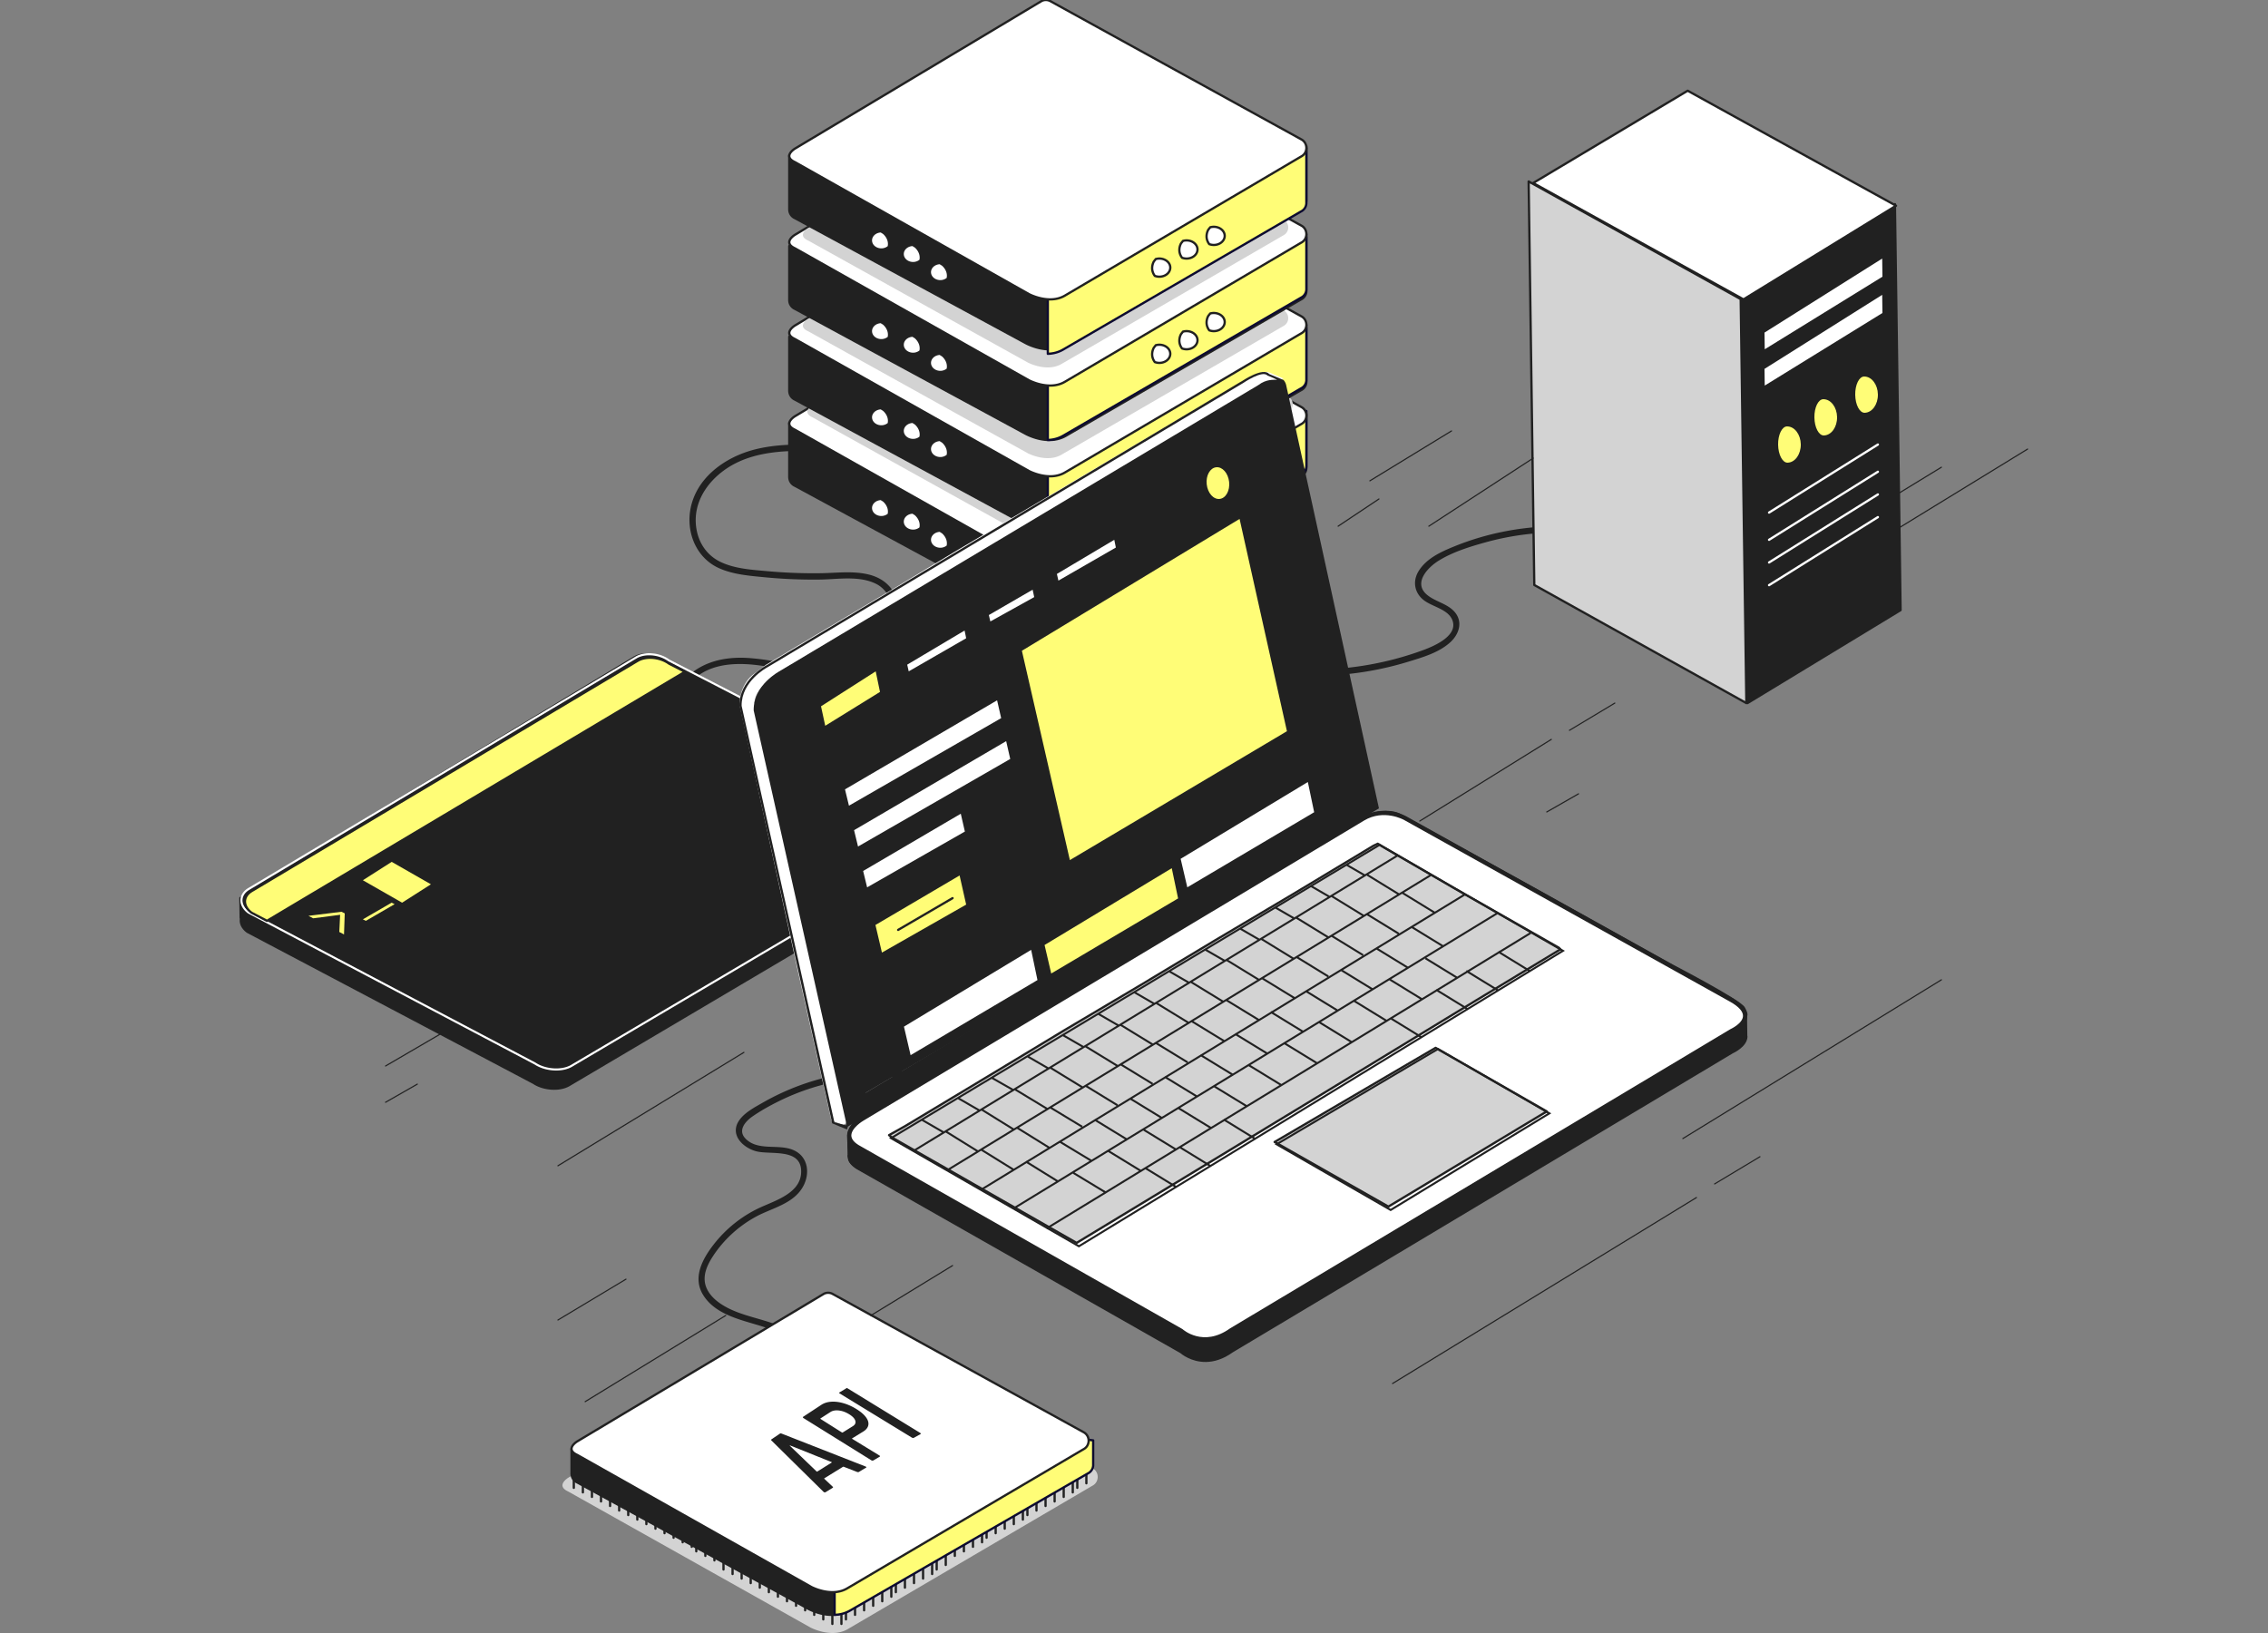 <svg width="500" height="360" xmlns="http://www.w3.org/2000/svg"><rect width="100%" height="100%" fill="#808080" stroke="none"/><g fill="none" fill-rule="evenodd"><path d="m186.869 359.157 53.916-31.598c1.622-.803 1.62-3.132-.004-3.933l-57.27-31.403a2.162 2.162 0 0 0-1.915 0l-56.298 33.534s-2.921 1.741 0 3.068l53.385 29.97s4.597 2.451 8.186.362" fill="#D3D3D3"/><path d="M181.684 153.814c1.432-3.078-2.321-5.277-4.76-6.26-3.534-1.424-7.61-2.137-11.41-2.457-3.605-.304-7.318.065-10.573 1.688-1.399.698-2.704 1.634-3.74 2.787-1.19 1.322-1.957 2.923-3.006 4.343-2.373 3.21-5.836 5.569-9.71 6.747-.852.259-.488 1.565.37 1.304a20.828 20.828 0 0 0 7.436-4.029 19.802 19.802 0 0 0 2.896-3.059c1.005-1.31 1.712-2.82 2.77-4.09 4.624-5.538 12.85-4.778 19.222-3.439 1.855.39 3.726.816 5.473 1.554 1.436.605 4.761 2.224 3.829 4.229-.366.787.834 1.475 1.203.682m19.662 82.601a53.342 53.342 0 0 0-27.236 3.733 53.386 53.386 0 0 0-5.968 2.94c-1.728.995-3.766 2.044-5.012 3.665-2.438 3.17.443 6.177 3.525 7.034 3.031.843 9.61-.706 9.951 4.053.367 5.117-5.693 6.794-9.244 8.464a27.714 27.714 0 0 0-9.96 7.963c-2.486 3.175-4.804 7.346-2.372 11.24 2.542 4.07 7.647 5.296 11.885 6.563 4.624 1.383 10.064 3.37 11.803 8.45.289.845 1.618.481 1.326-.371-1.252-3.657-4.337-6.149-7.74-7.657-4.086-1.81-8.731-2.307-12.62-4.568-1.711-.995-3.4-2.413-4.07-4.364-.804-2.346.294-4.68 1.558-6.62 2.39-3.667 5.736-6.7 9.555-8.758 3.439-1.855 7.93-2.725 10.138-6.302 1.832-2.967 1.406-6.946-2.04-8.38-3.285-1.368-7.69.296-10.438-2.457-1.798-1.801-.139-3.776 1.49-4.908 1.81-1.26 3.76-2.343 5.73-3.322 9.176-4.563 19.61-6.282 29.739-5 .876.11.868-1.288 0-1.398m85.327-87.469c8.03.31 16.102-.711 23.777-3.065 3.187-.977 6.723-1.99 9.241-4.257 1.938-1.745 2.875-4.46 1.06-6.647-1.602-1.93-4.32-2.299-6.182-3.88-3.068-2.605.194-6.018 2.662-7.534 3.093-1.9 6.844-3.06 10.333-4.022a60.332 60.332 0 0 1 11.415-1.993c8.534-.654 17.138.489 25.176 3.393.844.305 1.208-1.022.37-1.325-14.088-5.09-30.066-4.805-43.942.849-2.932 1.194-6.074 2.624-7.811 5.392-1.412 2.249-.971 4.853 1.148 6.48 1.857 1.423 5.192 1.945 6.206 4.232 1.524 3.439-3.732 5.766-6.178 6.676-8.696 3.233-17.99 4.686-27.275 4.327-.898-.035-.897 1.339 0 1.374m-90.139-11.152c1.713-1.732 1.81-4.258.882-6.426-1.09-2.547-3.31-4.084-5.93-4.72-3.41-.828-7.012-.336-10.475-.284a111.99 111.99 0 0 1-11.814-.445c-3.445-.313-7.22-.526-10.39-2.06-2.828-1.368-4.649-3.927-5.229-7.024-1.224-6.528 3.276-12.09 8.793-14.806 3.773-1.857 8.032-2.46 12.185-2.597 3.917-.128 8.544-.412 12.054 1.642.772.452 1.47-.758.698-1.21-3.015-1.764-6.561-1.831-9.952-1.86-3.773-.034-7.594.185-11.257 1.165-5.844 1.565-11.674 5.493-13.53 11.6-1.723 5.674.513 12.097 6.037 14.53 3.092 1.362 6.604 1.636 9.924 1.957 4.073.395 8.167.565 12.257.512 4.037-.054 8.761-.933 12.503 1.024 2.636 1.378 4.729 5.52 2.265 8.012-.63.637.348 1.628.979.99" fill="#212121"/><path stroke="#212121" stroke-width=".5" stroke-linecap="round" stroke-linejoin="round" d="M188.5 356v-3m2 2v-3m2 2v-3m-7 7v-3m1 2v-3m8-1v-3m2 2v-3m1 2v-3m2 2v-3m2 2v-3m2 2v-3m2 2v-3m1 2v-3m2 2v-3m2 1v-3m2 2v-3m2 2v-3m2 2v-3m1 2v-3m2 2v-3m2 2v-3m2 2v-3m2 2v-3m1 2v-3m2 2v-3m2 2v-3m2 2v-3m2 2v-3m2 2v-3m1 2v-3m2 2v-3m-109 3v3m2-2v3m2-2v3m-8-7v3m2-2v3m8 1v3m2-2v3m2-2v3m2-2v3m2-2v3m2-2v3m2-2v3m2-2v3m2-2v3m1-2v3m2-2v3m2-2v3m2-1v3m2-2v3m2-2v3m2-2v3m2-2v3m2-2v3m2-2v3m2-2v3m2-2v3m2-2v3m2-2v3m2-2v3m2-2v3"/><path d="m186.986 355.059 51.84-30.348a2.09 2.09 0 0 0 1.174-1.828c0-.006-.003-.013-.003-.02v-5.475l-11.125-1.448v3.808l-45.417-22.532a2.093 2.093 0 0 0-1.85 0l-34.812 25.744v-3.809l-20.793.294v5.495h.01a2.078 2.078 0 0 0 1.165 1.828l50.77 27.764s4.946 2.917 9.04.527" fill="#212121"/><path d="m186.986 355.059 51.84-30.348a2.09 2.09 0 0 0 1.174-1.828c0-.006-.003-.013-.003-.02v-5.475l-11.125-1.448v3.808l-45.417-22.532a2.093 2.093 0 0 0-1.85 0l-34.812 25.744v-3.809l-20.793.294v5.495h.01a2.078 2.078 0 0 0 1.165 1.828l50.77 27.764s4.946 2.917 9.04.527z" stroke="#212121" stroke-width=".5" stroke-linecap="round" stroke-linejoin="round"/><path d="M184 356c1.11-.04 2.268-.294 3.366-.925l52.447-30.243A2.081 2.081 0 0 0 241 323.01c0-.006-.003-.014-.002-.02v-5.456l-11.256-1.443v3.794L199.282 305H184v51z" fill="#FFFD77"/><path d="M184 356c1.11-.04 2.268-.294 3.366-.925l52.447-30.243A2.081 2.081 0 0 0 241 323.01c0-.006-.003-.014-.002-.02v-5.456l-11.256-1.443v3.794L199.282 305H184v51z" stroke="#0D0B30" stroke-width=".5" stroke-linecap="round" stroke-linejoin="round"/><path d="m186.738 350.182 52.088-30.668c1.567-.78 1.565-3.041-.004-3.818l-55.329-30.48a2.081 2.081 0 0 0-1.849 0l-54.39 32.547s-2.822 1.691 0 2.978l51.575 29.09s4.441 2.379 7.909.35" fill="#FFF"/><path d="m186.738 350.182 52.088-30.668c1.567-.78 1.565-3.041-.004-3.818l-55.329-30.48a2.081 2.081 0 0 0-1.849 0l-54.39 32.547s-2.822 1.691 0 2.978l51.575 29.09s4.441 2.379 7.909.35z" stroke="#212121" stroke-width=".5" stroke-linecap="round" stroke-linejoin="round"/><path d="m180.193 324.4 3.162-1.979c.062-.038.038-.078-.071-.12l-9.039-3.619c-.068-.03-.113-.038-.134-.025-.02.013-.005.042.044.086l5.844 5.616c.078.06.142.073.194.041m8.728.083-2.896-1.123c-.08-.023-.137-.025-.167-.006l-4.134 2.55c-.03.02-.027.054.01.102l1.829 1.728c.114.106.119.192.015.256l-1.573.965a.316.316 0 0 1-.218.04.45.45 0 0 1-.244-.125l-11.449-11.285c-.116-.114-.125-.204-.025-.272l1.873-1.266c.099-.066.238-.063.417.011l18.405 7.214c.04.012.083.03.128.058.134.08.143.155.028.224l-1.572.94c-.105.063-.247.059-.427-.011m-.355-11.259c-.134-.478-.568-.948-1.301-1.412-.748-.475-1.51-.762-2.286-.86-.774-.096-1.412.016-1.916.339l-2.19 1.412c-.048.033-.037.071.038.118l4.679 2.954c.074.046.136.054.186.022l2.223-1.384c.512-.317.7-.712.567-1.19m-5.272-4.211c.862-.052 1.78.068 2.754.359.976.292 1.931.734 2.864 1.327.918.581 1.596 1.176 2.032 1.787.436.608.596 1.183.48 1.724-.118.54-.499 1.008-1.144 1.4l-2.42 1.485c-.05.031-.038.07.036.115l5.964 3.647c.074.045.12.093.134.146.016.052 0 .094-.052.123l-1.42.84a.33.33 0 0 1-.208.031.585.585 0 0 1-.24-.08l-14.931-9.289c-.074-.048-.119-.098-.136-.155-.017-.055-.002-.1.047-.132l4.025-2.645c.618-.402 1.356-.63 2.215-.683m1.754-2.035 1.59-.96c.068-.059.228.055.228.055l15.983 9.808c.078.047.126.097.144.15.018.053 0 .094-.053.124l-1.464.814a.349.349 0 0 1-.217.027.643.643 0 0 1-.255-.086l-15.948-9.751s-.12-.064-.008-.18M417.752 45 384 65.91l1.243 89.09L419 134.502z" fill="#212121"/><path stroke="#212121" stroke-width=".5" stroke-linecap="round" stroke-linejoin="round" d="M417.752 45 384 65.91l1.243 89.09L419 134.502z"/><path fill="#FFF" d="M414.945 65 389 81.32l.05 3.68L415 69zm0-8L389 73.32l.05 3.68L415 61z"/><path stroke="#FFF" stroke-width=".5" stroke-linecap="round" stroke-linejoin="round" d="m390 129 24-15m-24 10 24-15m-24 10 24-15m-24 9 24-15"/><path fill="#FFF" d="M372.062 20 338 40.344 384.368 66 418 45.351z"/><path stroke="#212121" stroke-width=".5" stroke-linecap="round" stroke-linejoin="round" d="M372.062 20 338 40.344 384.368 66 418 45.351z"/><path fill="#D3D3D3" d="m337 40 1.248 88.963L385 155l-1.249-89.059z"/><path stroke="#212121" stroke-width=".5" stroke-linecap="round" stroke-linejoin="round" d="m337 40 1.248 88.963L385 155l-1.249-89.059z"/><path d="M397 97.96c-.032-2.183-1.36-3.936-2.98-3.955-.016-.001-.033-.005-.05-.005-1.12.015-2 1.818-1.97 4.027.032 2.21.966 3.989 2.086 3.973.016 0 .032-.005.048-.006 1.619-.062 2.897-1.852 2.865-4.034m8.001-6c-.032-2.183-1.36-3.936-2.98-3.955-.016-.001-.033-.005-.05-.005-1.12.015-2 1.818-1.97 4.027.033 2.21.966 3.989 2.086 3.973.016 0 .032-.005.048-.006 1.619-.062 2.897-1.852 2.865-4.034m9.001-5c-.032-2.183-1.36-3.936-2.98-3.955-.016-.001-.033-.005-.05-.005-1.12.015-2 1.818-1.97 4.027.032 2.21.966 3.989 2.086 3.973.016 0 .032-.005.048-.006 1.619-.062 2.897-1.852 2.865-4.034" fill="#FFFD77"/><path d="m234.986 135.068 51.84-30.054a2.068 2.068 0 0 0 1.174-1.811l-.002-.02V91.192l-11.126-1.434v3.771l-45.416-22.315a2.11 2.11 0 0 0-1.85 0L194.793 96.71v-3.772l-20.793.29v12.013h.01a2.06 2.06 0 0 0 1.164 1.81l50.77 27.496s4.948 2.888 9.042.521" fill="#212121"/><path d="m234.986 135.068 51.84-30.054a2.068 2.068 0 0 0 1.174-1.811l-.002-.02V91.192l-11.126-1.434v3.771l-45.416-22.315a2.11 2.11 0 0 0-1.85 0L194.793 96.71v-3.772l-20.793.29v12.013h.01a2.06 2.06 0 0 0 1.164 1.81l50.77 27.496s4.948 2.888 9.042.521z" stroke="#212121" stroke-width=".5" stroke-linecap="round" stroke-linejoin="round"/><path d="M231 136c1.11-.04 2.268-.296 3.366-.931l52.448-30.447a2.097 2.097 0 0 0 1.186-1.835l-.002-.02V90.62l-11.255-1.453v3.82L246.283 78H231v58z" fill="#FFFD77"/><path d="M231 136c1.11-.04 2.268-.296 3.366-.931l52.448-30.447a2.097 2.097 0 0 0 1.186-1.835l-.002-.02V90.62l-11.255-1.453v3.82L246.283 78H231v58z" stroke="#0D0B30" stroke-width=".5" stroke-linecap="round" stroke-linejoin="round"/><path d="m234.738 124.181 52.088-30.667c1.567-.781 1.564-3.042-.003-3.818l-55.33-30.48a2.08 2.08 0 0 0-1.848 0l-54.39 32.548s-2.823 1.69 0 2.978l51.575 29.088s4.44 2.38 7.908.351" fill="#FFF"/><path d="m234.738 124.181 52.088-30.667c1.567-.781 1.564-3.042-.003-3.818l-55.33-30.48a2.08 2.08 0 0 0-1.848 0l-54.39 32.548s-2.823 1.69 0 2.978l51.575 29.088s4.44 2.38 7.908.351z" stroke="#212121" stroke-width=".5" stroke-linecap="round" stroke-linejoin="round"/><path d="m254.798 115.112-.414.521s-.989 1.593.207 3.186a2.86 2.86 0 0 0 1.86.05c1.242-.395 1.865-1.552 1.39-2.584-.466-1.014-1.818-1.528-3.043-1.173" fill="#FFF"/><path d="m254.798 115.112-.414.521s-.989 1.593.207 3.186a2.86 2.86 0 0 0 1.86.05c1.242-.395 1.865-1.552 1.39-2.584-.466-1.014-1.818-1.528-3.043-1.173z" stroke="#212121" stroke-width=".5"/><path d="m260.798 112.112-.414.521s-.989 1.593.207 3.186a2.86 2.86 0 0 0 1.86.05c1.242-.395 1.865-1.552 1.39-2.584-.466-1.014-1.818-1.528-3.043-1.173" fill="#FFF"/><path d="m260.798 112.112-.414.521s-.989 1.593.207 3.186a2.86 2.86 0 0 0 1.86.05c1.242-.395 1.865-1.552 1.39-2.584-.466-1.014-1.818-1.528-3.043-1.173z" stroke="#212121" stroke-width=".5"/><path d="m266.798 108.112-.414.521s-.989 1.593.207 3.186a2.86 2.86 0 0 0 1.86.05c1.242-.395 1.865-1.552 1.39-2.584-.466-1.014-1.818-1.528-3.043-1.173" fill="#FFF"/><path d="m266.798 108.112-.414.521s-.989 1.593.207 3.186a2.86 2.86 0 0 0 1.86.05c1.242-.395 1.865-1.552 1.39-2.584-.466-1.014-1.818-1.528-3.043-1.173z" stroke="#212121" stroke-width=".5"/><path d="m207.228 117 .582.364s1.532 1.196 1.12 3.039a2.461 2.461 0 0 1-1.635.597c-1.268 0-2.295-.896-2.295-2.001 0-1.086.992-1.968 2.228-1.999" fill="#FFF"/><path d="m207.228 117 .582.364s1.532 1.196 1.12 3.039a2.461 2.461 0 0 1-1.635.597c-1.268 0-2.295-.896-2.295-2.001 0-1.086.992-1.968 2.228-1.999z" stroke="#212121" stroke-width=".5"/><path d="m201.228 113 .582.364s1.532 1.196 1.12 3.039a2.461 2.461 0 0 1-1.635.597c-1.268 0-2.295-.896-2.295-2.001 0-1.086.992-1.968 2.228-1.999" fill="#FFF"/><path d="m201.228 113 .582.364s1.532 1.196 1.12 3.039a2.461 2.461 0 0 1-1.635.597c-1.268 0-2.295-.896-2.295-2.001 0-1.086.992-1.968 2.228-1.999z" stroke="#212121" stroke-width=".5"/><path d="m194.228 110 .582.364s1.532 1.196 1.12 3.039a2.461 2.461 0 0 1-1.635.597c-1.268 0-2.295-.896-2.295-2.001 0-1.086.992-1.968 2.228-1.999" fill="#FFF"/><path d="m194.228 110 .582.364s1.532 1.196 1.12 3.039a2.461 2.461 0 0 1-1.635.597c-1.268 0-2.295-.896-2.295-2.001 0-1.086.992-1.968 2.228-1.999z" stroke="#212121" stroke-width=".5"/><path d="m235.008 119.243 48.89-28.344c1.471-.722 1.469-2.81-.004-3.529l-51.93-28.17a1.976 1.976 0 0 0-1.736 0l-51.05 30.081s-2.65 1.562 0 2.753l48.408 26.885s4.168 2.2 7.422.324" fill="#D3D3D3"/><path d="m234.986 116.068 51.84-30.054A2.068 2.068 0 0 0 288 84.203l-.002-.02V72.192l-11.126-1.434v3.771l-45.416-22.315a2.11 2.11 0 0 0-1.85 0L194.793 77.71v-3.772l-20.793.29v12.013h.01a2.06 2.06 0 0 0 1.164 1.81l50.77 27.496s4.948 2.888 9.042.521" fill="#212121"/><path d="m234.986 116.068 51.84-30.054A2.068 2.068 0 0 0 288 84.203l-.002-.02V72.192l-11.126-1.434v3.771l-45.416-22.315a2.11 2.11 0 0 0-1.85 0L194.793 77.71v-3.772l-20.793.29v12.013h.01a2.06 2.06 0 0 0 1.164 1.81l50.77 27.496s4.948 2.888 9.042.521z" stroke="#212121" stroke-width=".5" stroke-linecap="round" stroke-linejoin="round"/><path d="M231 117c1.11-.04 2.268-.296 3.366-.931l52.448-30.447A2.097 2.097 0 0 0 288 83.787l-.002-.02V71.62l-11.255-1.453v3.82L246.283 59H231v58z" fill="#FFFD77"/><path d="M231 117c1.11-.04 2.268-.296 3.366-.931l52.448-30.447A2.097 2.097 0 0 0 288 83.787l-.002-.02V71.62l-11.255-1.453v3.82L246.283 59H231v58z" stroke="#0D0B30" stroke-width=".5" stroke-linecap="round" stroke-linejoin="round"/><path d="m234.738 104.181 52.088-30.667c1.567-.781 1.564-3.042-.003-3.818l-55.33-30.48a2.08 2.08 0 0 0-1.848 0l-54.39 32.548s-2.823 1.69 0 2.978l51.575 29.088s4.44 2.38 7.908.351" fill="#FFF"/><path d="m234.738 104.181 52.088-30.667c1.567-.781 1.564-3.042-.003-3.818l-55.33-30.48a2.08 2.08 0 0 0-1.848 0l-54.39 32.548s-2.823 1.69 0 2.978l51.575 29.088s4.44 2.38 7.908.351z" stroke="#212121" stroke-width=".5" stroke-linecap="round" stroke-linejoin="round"/><path d="m254.798 96.112-.414.521s-.989 1.593.207 3.186a2.86 2.86 0 0 0 1.86.05c1.242-.395 1.865-1.552 1.39-2.584-.466-1.014-1.818-1.528-3.043-1.173" fill="#FFF"/><path d="m254.798 96.112-.414.521s-.989 1.593.207 3.186a2.86 2.86 0 0 0 1.86.05c1.242-.395 1.865-1.552 1.39-2.584-.466-1.014-1.818-1.528-3.043-1.173z" stroke="#212121" stroke-width=".5"/><path d="m260.798 92.112-.414.521s-.989 1.593.207 3.186a2.86 2.86 0 0 0 1.86.05c1.242-.395 1.865-1.552 1.39-2.584-.466-1.014-1.818-1.528-3.043-1.173" fill="#FFF"/><path d="m260.798 92.112-.414.521s-.989 1.593.207 3.186a2.86 2.86 0 0 0 1.86.05c1.242-.395 1.865-1.552 1.39-2.584-.466-1.014-1.818-1.528-3.043-1.173z" stroke="#212121" stroke-width=".5"/><path d="m266.798 89.112-.414.521s-.989 1.593.207 3.186a2.86 2.86 0 0 0 1.86.05c1.242-.395 1.865-1.552 1.39-2.584-.466-1.014-1.818-1.528-3.043-1.173" fill="#FFF"/><path d="m266.798 89.112-.414.521s-.989 1.593.207 3.186a2.86 2.86 0 0 0 1.86.05c1.242-.395 1.865-1.552 1.39-2.584-.466-1.014-1.818-1.528-3.043-1.173z" stroke="#212121" stroke-width=".5"/><path d="m207.228 97 .582.364s1.532 1.196 1.12 3.039a2.461 2.461 0 0 1-1.635.597c-1.268 0-2.295-.896-2.295-2.001 0-1.086.992-1.968 2.228-1.999" fill="#FFF"/><path d="m207.228 97 .582.364s1.532 1.196 1.12 3.039a2.461 2.461 0 0 1-1.635.597c-1.268 0-2.295-.896-2.295-2.001 0-1.086.992-1.968 2.228-1.999z" stroke="#212121" stroke-width=".5"/><path d="m201.228 93 .582.364s1.532 1.196 1.12 3.039a2.461 2.461 0 0 1-1.635.597c-1.268 0-2.295-.896-2.295-2.001 0-1.086.992-1.968 2.228-1.999" fill="#FFF"/><path d="m201.228 93 .582.364s1.532 1.196 1.12 3.039a2.461 2.461 0 0 1-1.635.597c-1.268 0-2.295-.896-2.295-2.001 0-1.086.992-1.968 2.228-1.999z" stroke="#212121" stroke-width=".5"/><path d="m194.228 90 .582.364s1.532 1.196 1.12 3.039a2.461 2.461 0 0 1-1.635.597c-1.268 0-2.295-.896-2.295-2.001 0-1.086.992-1.968 2.228-1.999" fill="#FFF"/><path d="m194.228 90 .582.364s1.532 1.196 1.12 3.039a2.461 2.461 0 0 1-1.635.597c-1.268 0-2.295-.896-2.295-2.001 0-1.086.992-1.968 2.228-1.999z" stroke="#212121" stroke-width=".5"/><path d="m234.008 100.243 48.89-28.344c1.471-.722 1.469-2.81-.004-3.529l-51.93-28.17a1.976 1.976 0 0 0-1.736 0l-51.05 30.081s-2.65 1.562 0 2.753l48.408 26.885s4.168 2.2 7.422.324" fill="#D3D3D3"/><path d="m234.986 96.068 51.84-30.054A2.068 2.068 0 0 0 288 64.203l-.002-.02V52.192l-11.126-1.434v3.771l-45.416-22.315a2.11 2.11 0 0 0-1.85 0L194.793 57.71v-3.772l-20.793.29v12.013h.01a2.06 2.06 0 0 0 1.164 1.81l50.77 27.496s4.948 2.888 9.042.521" fill="#212121"/><path d="m234.986 96.068 51.84-30.054A2.068 2.068 0 0 0 288 64.203l-.002-.02V52.192l-11.126-1.434v3.771l-45.416-22.315a2.11 2.11 0 0 0-1.85 0L194.793 57.71v-3.772l-20.793.29v12.013h.01a2.06 2.06 0 0 0 1.164 1.81l50.77 27.496s4.948 2.888 9.042.521z" stroke="#212121" stroke-width=".5" stroke-linecap="round" stroke-linejoin="round"/><path d="M231 97c1.11-.04 2.268-.296 3.366-.931l52.448-30.447A2.097 2.097 0 0 0 288 63.787l-.002-.02V51.62l-11.255-1.453v3.82L246.283 39H231v58z" fill="#FFFD77"/><path d="M231 97c1.11-.04 2.268-.296 3.366-.931l52.448-30.447A2.097 2.097 0 0 0 288 63.787l-.002-.02V51.62l-11.255-1.453v3.82L246.283 39H231v58z" stroke="#0D0B30" stroke-width=".5" stroke-linecap="round" stroke-linejoin="round"/><path d="m234.738 84.181 52.088-30.667c1.567-.781 1.564-3.042-.003-3.818l-55.33-30.48a2.08 2.08 0 0 0-1.848 0l-54.39 32.548s-2.823 1.69 0 2.978L226.83 83.83s4.44 2.38 7.908.351" fill="#FFF"/><path d="m234.738 84.181 52.088-30.667c1.567-.781 1.564-3.042-.003-3.818l-55.33-30.48a2.08 2.08 0 0 0-1.848 0l-54.39 32.548s-2.823 1.69 0 2.978L226.83 83.83s4.44 2.38 7.908.351z" stroke="#212121" stroke-width=".5" stroke-linecap="round" stroke-linejoin="round"/><path d="m234.008 80.243 48.89-28.344c1.471-.722 1.469-2.81-.004-3.529l-51.93-28.17a1.976 1.976 0 0 0-1.736 0l-51.05 30.081s-2.65 1.562 0 2.753l48.408 26.885s4.168 2.2 7.422.324" fill="#D3D3D3"/><path d="m254.798 76.112-.414.521s-.989 1.593.207 3.186a2.86 2.86 0 0 0 1.86.05c1.242-.395 1.865-1.552 1.39-2.584-.466-1.014-1.818-1.528-3.043-1.173" fill="#FFF"/><path d="m254.798 76.112-.414.521s-.989 1.593.207 3.186a2.86 2.86 0 0 0 1.86.05c1.242-.395 1.865-1.552 1.39-2.584-.466-1.014-1.818-1.528-3.043-1.173z" stroke="#212121" stroke-width=".5"/><path d="m260.798 73.112-.414.521s-.989 1.593.207 3.186a2.86 2.86 0 0 0 1.86.05c1.242-.395 1.865-1.552 1.39-2.584-.466-1.014-1.818-1.528-3.043-1.173" fill="#FFF"/><path d="m260.798 73.112-.414.521s-.989 1.593.207 3.186a2.86 2.86 0 0 0 1.86.05c1.242-.395 1.865-1.552 1.39-2.584-.466-1.014-1.818-1.528-3.043-1.173z" stroke="#212121" stroke-width=".5"/><path d="m266.798 69.112-.414.521s-.989 1.593.207 3.186a2.86 2.86 0 0 0 1.86.05c1.242-.395 1.865-1.552 1.39-2.584-.466-1.014-1.818-1.528-3.043-1.173" fill="#FFF"/><path d="m266.798 69.112-.414.521s-.989 1.593.207 3.186a2.86 2.86 0 0 0 1.86.05c1.242-.395 1.865-1.552 1.39-2.584-.466-1.014-1.818-1.528-3.043-1.173z" stroke="#212121" stroke-width=".5"/><path d="m207.228 78 .582.364s1.532 1.196 1.12 3.039a2.461 2.461 0 0 1-1.635.597c-1.268 0-2.295-.896-2.295-2.001 0-1.086.992-1.968 2.228-1.999" fill="#FFF"/><path d="m207.228 78 .582.364s1.532 1.196 1.12 3.039a2.461 2.461 0 0 1-1.635.597c-1.268 0-2.295-.896-2.295-2.001 0-1.086.992-1.968 2.228-1.999z" stroke="#212121" stroke-width=".5"/><path d="m201.228 74 .582.364s1.532 1.196 1.12 3.039a2.461 2.461 0 0 1-1.635.597c-1.268 0-2.295-.896-2.295-2.001 0-1.086.992-1.968 2.228-1.999" fill="#FFF"/><path d="m201.228 74 .582.364s1.532 1.196 1.12 3.039a2.461 2.461 0 0 1-1.635.597c-1.268 0-2.295-.896-2.295-2.001 0-1.086.992-1.968 2.228-1.999z" stroke="#212121" stroke-width=".5"/><path d="m194.228 71 .582.364s1.532 1.196 1.12 3.039a2.461 2.461 0 0 1-1.635.597c-1.268 0-2.295-.896-2.295-2.001 0-1.086.992-1.968 2.228-1.999" fill="#FFF"/><path d="m194.228 71 .582.364s1.532 1.196 1.12 3.039a2.461 2.461 0 0 1-1.635.597c-1.268 0-2.295-.896-2.295-2.001 0-1.086.992-1.968 2.228-1.999z" stroke="#212121" stroke-width=".5"/><path d="m234.986 76.068 51.84-30.054A2.068 2.068 0 0 0 288 44.203l-.002-.02V32.192l-11.126-1.434v3.771l-45.416-22.315a2.11 2.11 0 0 0-1.85 0L194.793 37.71v-3.772l-20.793.29v12.013h.01a2.06 2.06 0 0 0 1.164 1.81l50.77 27.496s4.948 2.888 9.042.521" fill="#212121"/><path d="m234.986 76.068 51.84-30.054A2.068 2.068 0 0 0 288 44.203l-.002-.02V32.192l-11.126-1.434v3.771l-45.416-22.315a2.11 2.11 0 0 0-1.85 0L194.793 37.71v-3.772l-20.793.29v12.013h.01a2.06 2.06 0 0 0 1.164 1.81l50.77 27.496s4.948 2.888 9.042.521z" stroke="#212121" stroke-width=".5" stroke-linecap="round" stroke-linejoin="round"/><path d="M231 78c1.11-.04 2.268-.296 3.366-.931l52.448-30.447A2.097 2.097 0 0 0 288 44.787l-.002-.02V32.62l-11.255-1.453v3.82L246.283 20H231v58z" fill="#FFFD77"/><path d="M231 78c1.11-.04 2.268-.296 3.366-.931l52.448-30.447A2.097 2.097 0 0 0 288 44.787l-.002-.02V32.62l-11.255-1.453v3.82L246.283 20H231v58z" stroke="#0D0B30" stroke-width=".5" stroke-linecap="round" stroke-linejoin="round"/><path d="m234.738 65.181 52.088-30.667c1.567-.781 1.564-3.042-.003-3.818L231.493.216a2.08 2.08 0 0 0-1.848 0l-54.39 32.548s-2.823 1.69 0 2.978L226.83 64.83s4.44 2.38 7.908.351" fill="#FFF"/><path d="m234.738 65.181 52.088-30.667c1.567-.781 1.564-3.042-.003-3.818L231.493.216a2.08 2.08 0 0 0-1.848 0l-54.39 32.548s-2.823 1.69 0 2.978L226.83 64.83s4.44 2.38 7.908.351z" stroke="#212121" stroke-width=".5" stroke-linecap="round" stroke-linejoin="round"/><path d="m254.798 57.112-.414.521s-.989 1.593.207 3.186a2.86 2.86 0 0 0 1.86.05c1.242-.395 1.865-1.552 1.39-2.584-.466-1.014-1.818-1.528-3.043-1.173" fill="#FFF"/><path d="m254.798 57.112-.414.521s-.989 1.593.207 3.186a2.86 2.86 0 0 0 1.86.05c1.242-.395 1.865-1.552 1.39-2.584-.466-1.014-1.818-1.528-3.043-1.173z" stroke="#212121" stroke-width=".5"/><path d="m260.798 53.112-.414.521s-.989 1.593.207 3.186a2.86 2.86 0 0 0 1.86.05c1.242-.395 1.865-1.552 1.39-2.584-.466-1.014-1.818-1.528-3.043-1.173" fill="#FFF"/><path d="m260.798 53.112-.414.521s-.989 1.593.207 3.186a2.86 2.86 0 0 0 1.86.05c1.242-.395 1.865-1.552 1.39-2.584-.466-1.014-1.818-1.528-3.043-1.173z" stroke="#212121" stroke-width=".5"/><path d="m266.798 50.112-.414.521s-.989 1.593.207 3.186a2.86 2.86 0 0 0 1.86.05c1.242-.395 1.865-1.552 1.39-2.584-.466-1.014-1.818-1.528-3.043-1.173" fill="#FFF"/><path d="m266.798 50.112-.414.521s-.989 1.593.207 3.186a2.86 2.86 0 0 0 1.86.05c1.242-.395 1.865-1.552 1.39-2.584-.466-1.014-1.818-1.528-3.043-1.173z" stroke="#212121" stroke-width=".5"/><path d="m207.228 58 .582.364s1.532 1.196 1.12 3.039a2.461 2.461 0 0 1-1.635.597c-1.268 0-2.295-.896-2.295-2.001 0-1.086.992-1.968 2.228-1.999" fill="#FFF"/><path d="m207.228 58 .582.364s1.532 1.196 1.12 3.039a2.461 2.461 0 0 1-1.635.597c-1.268 0-2.295-.896-2.295-2.001 0-1.086.992-1.968 2.228-1.999z" stroke="#212121" stroke-width=".5"/><path d="m201.228 54 .582.364s1.532 1.196 1.12 3.039a2.461 2.461 0 0 1-1.635.597c-1.268 0-2.295-.896-2.295-2.001 0-1.086.992-1.968 2.228-1.999" fill="#FFF"/><path d="m201.228 54 .582.364s1.532 1.196 1.12 3.039a2.461 2.461 0 0 1-1.635.597c-1.268 0-2.295-.896-2.295-2.001 0-1.086.992-1.968 2.228-1.999z" stroke="#212121" stroke-width=".5"/><path d="m194.228 51 .582.364s1.532 1.196 1.12 3.039a2.461 2.461 0 0 1-1.635.597c-1.268 0-2.295-.896-2.295-2.001 0-1.086.992-1.968 2.228-1.999" fill="#FFF"/><path d="m194.228 51 .582.364s1.532 1.196 1.12 3.039a2.461 2.461 0 0 1-1.635.597c-1.268 0-2.295-.896-2.295-2.001 0-1.086.992-1.968 2.228-1.999z" stroke="#212121" stroke-width=".5"/><path d="m212.974 185.857-.067-4.857-72.673 27.125-48.547-25.08c-2.015-1.483-5.166-1.749-7.02-.59L57.982 198.54 53 197.96l.062 4.42.086.011c-.238 1.01.201 2.129 1.365 3.01l63.085 33.308c2.19 1.475 5.696 1.725 7.773.555l86.35-51.06c.989-.596 1.39-1.454 1.253-2.346" fill="#212121"/><path d="m212.974 185.857-.067-4.857-72.673 27.125-48.547-25.08c-2.015-1.483-5.166-1.749-7.02-.59L57.982 198.54 53 197.96l.062 4.42.086.011c-.238 1.01.201 2.129 1.365 3.01l63.085 33.308c2.19 1.475 5.696 1.725 7.773.555l86.35-51.06c.989-.596 1.39-1.454 1.253-2.346z" stroke="#212121" stroke-width=".5" stroke-linecap="round" stroke-linejoin="round"/><path d="M122.153 236c-1.723 0-3.43-.488-4.684-1.337l-62.905-33.435c-1.063-.807-1.62-1.84-1.56-2.857.059-.957.64-1.806 1.64-2.391l84.991-51.222c.787-.496 1.809-.758 2.951-.758 1.57 0 3.14.497 4.308 1.362l64.114 33.372c1.294.855 2.013 1.959 1.992 3.041-.017.867-.512 1.64-1.396 2.176l-86.135 51.276c-.893.507-2.038.773-3.316.773" fill="#212121"/><path d="M90.12 0c-1.19 0-2.258.274-3.088.792L1.758 51.753c-1.066.62-1.69 1.531-1.753 2.564-.066 1.088.526 2.188 1.624 3.018.02.016.041.028.063.04l63.116 33.269c1.294.862 3.044 1.356 4.809 1.356 1.322 0 2.51-.275 3.436-.795l86.432-51.024c.96-.577 1.497-1.415 1.515-2.36.023-1.157-.736-2.327-2.081-3.21a.962.962 0 0 0-.042-.024L94.547 1.379C93.34.502 91.728 0 90.12 0m0 .461c1.46 0 3.014.45 4.184 1.31l64.361 33.225c2.244 1.472 2.514 3.627.586 4.788L72.826 90.802c-.882.496-2.021.737-3.21.737-1.61 0-3.308-.443-4.57-1.292L1.908 56.967c-1.965-1.484-1.918-3.653.088-4.818L87.278 1.183C88.056.697 89.063.46 90.119.46" fill="#FFF" mask="url(#srvcnlgnyllwb)" transform="translate(53 144)"/><path d="m151 148.1-3.488-1.796c-2.01-1.475-5.153-1.738-7.002-.587L55.53 196.41c-2 1.16-2.046 3.316-.088 4.793L58.857 203 151 148.1z" fill="#FFFD77"/><path d="m151 148.1-3.488-1.796c-2.01-1.475-5.153-1.738-7.002-.587L55.53 196.41c-2 1.16-2.046 3.316-.088 4.793L58.857 203 151 148.1z" stroke="#212121" stroke-width=".5" stroke-linecap="round" stroke-linejoin="round"/><path fill="#FFFD77" d="M95 194.947 88.648 199 80 194.053 86.352 190zm-8 4.38L80.667 203l-.667-.328L86.333 199zm-11 2.028L75.842 206l-1.04-.544.179-3.778.072.07-.21-.105.127.03-5.929.77-1.041-.545 7.29-.898z"/><path d="m264.865 297-9.843-4.256-66.05-38.047s-1.858 2.72-1.972-4.188c0 0 .093-2.176 1.935-3.498l12.062-9.76 92.721-55.328 7.982-2.157s3.662-1.553 6.754-.236l28.54 15.709 31.625 17.59s14.85 7.71 15.81 9.344c0 0 .564.967.571 1.463l-.129.94-.626.877-1.366 1.153-1.002.492-22.966 13.782-29.837 17.777-31.313 18.753-26.02 17.05-6.876 2.54z" fill="#FFF"/><path d="m264.865 297-9.843-4.256-66.05-38.047s-1.858 2.72-1.972-4.188c0 0 .093-2.176 1.935-3.498l12.062-9.76 92.721-55.328 7.982-2.157s3.662-1.553 6.754-.236l28.54 15.709 31.625 17.59s14.85 7.71 15.81 9.344c0 0 .564.967.571 1.463l-.129.94-.626.877-1.366 1.153-1.002.492-22.966 13.782-29.837 17.777-31.313 18.753-26.02 17.05-6.876 2.54z" stroke="#212121" stroke-width=".5" stroke-linecap="round" stroke-linejoin="round"/><path d="m185.938 248-2.653-.965-7.653-34.178-11.146-50.91L163 155.29s-.02-4.011 2.85-6.446l2.965-2.26 8.32-4.97 20.118-11.993 13.037-7.884 55.517-32.885 9.912-5.849s2.865-1.515 4.272-.82L283 83.47l-2.407.576-15.362 8.436-92.597 55.15s-7.333 3.828-6.224 8.623l12.214 53.873 7.995 36.861-.166.659-.515.353z" fill="#FFF"/><path d="m384.948 225 .052 3.708s-.3 2.108-2.762 3.111l-8.325 4.914-11.13 6.63-12.042 7.281-18.544 10.987-18.87 11.323-20.202 12.074-15.177 8.98-7.784 4.81s-1.776 1.135-4.605 1.175c0 0-2.166.23-5.468-1.95l-17.024-9.763-18.56-10.538-17.99-10.145-15.02-8.58s-4.138-1.808-4.431-3.221l-.066-4.679s.298 1.028 1.938 2.013l13.878 7.785 24.906 14.159 21.486 12.294 10.86 6.086s2.387 1.864 4.081 1.838c0 0 2.912.805 6.816-1.566l11.013-6.581 17.21-10.33 16.508-9.849 18.379-11.008 20.343-12.123 16.345-9.775 9.4-5.566 1.449-.942s1.618-.614 3.336-2.552" fill="#212121"/><path fill="#D3D3D3" d="m237.347 274 21.724-13.154 31.142-18.888 35.309-21.48L344 209.292l-.327-.354-22.88-13.019-14.831-8.606L303.73 186l-.912.437-17.896 10.764-17.095 10.133-16.27 9.772-16.949 10.041-16.385 9.891-18.72 11.245L196 250.24l.525.465z"/><path stroke="#212121" stroke-width=".5" stroke-linecap="round" stroke-linejoin="round" d="m237.347 274 21.724-13.154 31.142-18.888 35.309-21.48L344 209.292l-.327-.354-22.88-13.019-14.831-8.606L303.73 186l-.912.437-17.896 10.764-17.095 10.133-16.27 9.772-16.949 10.041-16.385 9.891-18.72 11.245L196 250.24l.525.465z"/><path fill="#D3D3D3" d="M281 251.754 306.082 266 341 245.019 316.488 231z"/><path stroke="#212121" stroke-width=".5" stroke-linecap="round" stroke-linejoin="round" d="M281 251.754 306.082 266 341 245.019 316.488 231z"/><path fill="#212121" d="M188.458 242 302 175.054 281.542 85 168 151.945z"/><path stroke="#212121" stroke-width=".5" stroke-linecap="round" stroke-linejoin="round" d="M188.458 242 302 175.054 281.542 85 168 151.945z"/><path d="M163.498 155.596c-.075-5.417 5.558-8.412 5.615-8.442L274.04 84.456c.027-.019 4.313-2.951 5.384-1.662l.714.278 1.433.65c-.904.017-2.396-.158-4.161 1.168l-105.505 63.053s-5.827 3.026-5.75 8.668l20.446 91.158-.103.313-2.546-.66-20.455-91.826zm7 .954c-.038-2.777 3.37-4.72 3.404-4.738l.115-.06.111-.067 105.11-62.816 20.385 86.887-108.774 65.172-20.35-84.378zm-7.498-.947 20.457 92.033 3.267 1.364.212-.653L304 178.207l-20.476-93.402s-.123-.549-.542-1.026l-3.194-1.332c-1.352-1.574-5.89 1.511-6 1.578l-.454.252-104.464 62.44c-.046.025-5.95 3.157-5.87 8.886z" fill="#212121"/><path d="M187.454 251.685c.326.478.82.928 1.5 1.346l71.336 40.535c.23.2 2.348 1.963 5.512 1.918 1.67-.024 3.63-.55 5.76-2.074l110.261-65.934c.079-.033 1.876-.856 2.7-2.211l.025 1.835.022 1.561h-.033c-.205 1.74-2.823 2.931-2.85 2.943l-110.3 65.956c-6.105 4.368-10.714.224-10.76.182l-.04-.03-71.35-40.542c-1.011-.622-1.559-1.308-1.686-2.037h-.05l-.023-1.715-.024-1.733zm197.05-27.665c-.085 1.811-2.853 3.056-2.88 3.07l-110.3 65.956c-6.105 4.367-10.714.223-10.76.18l-.04-.029-71.35-40.543c-1.163-.715-1.75-1.512-1.74-2.366.025-1.832 2.737-3.42 2.765-3.436l110.388-66.172c4.521-2.71 9.042-.155 9.089-.128l71.834 40.045c2.037 1.136 3.044 2.288 2.994 3.423zM187 250.281c0 .117.036.228.053.342h-.012l.055 3.97c-.006.068-.032.134-.033.203-.001.089.031.173.04.26l.001.082h.012c.123.884.74 1.695 1.901 2.407l71.336 40.536c.23.201 2.348 1.963 5.512 1.919 1.67-.024 3.63-.55 5.76-2.074l110.261-65.935c.1-.043 3.018-1.354 3.114-3.434.003-.09-.03-.176-.037-.265l-.057-4.103c.005-.051.028-.096.03-.147.06-1.316-1.02-2.603-3.215-3.826l-71.831-40.044c-.045-.026-4.782-2.71-9.526.134l-110.385 66.17c-.117.067-2.95 1.725-2.979 3.805z" fill="#212121"/><path d="M187.454 251.685c.326.478.82.928 1.5 1.346l71.336 40.535c.23.2 2.348 1.963 5.512 1.918 1.67-.024 3.63-.55 5.76-2.074l110.261-65.934c.079-.033 1.876-.856 2.7-2.211l.025 1.835.022 1.561h-.033c-.205 1.74-2.823 2.931-2.85 2.943l-110.3 65.956c-6.105 4.368-10.714.224-10.76.182l-.04-.03-71.35-40.542c-1.011-.622-1.559-1.308-1.686-2.037h-.05l-.023-1.715-.024-1.733zm197.05-27.665c-.085 1.811-2.853 3.056-2.88 3.07l-110.3 65.956c-6.105 4.367-10.714.223-10.76.18l-.04-.029-71.35-40.543c-1.163-.715-1.75-1.512-1.74-2.366.025-1.832 2.737-3.42 2.765-3.436l110.388-66.172c4.521-2.71 9.042-.155 9.089-.128l71.834 40.045c2.037 1.136 3.044 2.288 2.994 3.423zM187 250.281c0 .117.036.228.053.342h-.012l.055 3.97c-.006.068-.032.134-.033.203-.001.089.031.173.04.26l.001.082h.012c.123.884.74 1.695 1.901 2.407l71.336 40.536c.23.201 2.348 1.963 5.512 1.919 1.67-.024 3.63-.55 5.76-2.074l110.261-65.935c.1-.043 3.018-1.354 3.114-3.434.003-.09-.03-.176-.037-.265l-.057-4.103c.005-.051.028-.096.03-.147.06-1.316-1.02-2.603-3.215-3.826l-71.831-40.044c-.045-.026-4.782-2.71-9.526.134l-110.385 66.17c-.117.067-2.95 1.725-2.979 3.805z" stroke="#212121" stroke-width=".5" stroke-linecap="round" stroke-linejoin="round"/><path d="m344.144 209.615-6.88 4.2-6.343-3.892 6.606-4.033-.09-.149 6.707 3.874zm-36.424-21.038-6.817 4.16-3.643-2.103 6.876-4.127 3.584 2.07zm-110.858 62.33 6.345-3.809 4.437 2.561-6.283 3.835-4.499-2.588zm69.57 6.14-7.151 4.365-6.343-3.892 7.152-4.365 6.342 3.892zm9.844-6.008-9.425 5.753-6.343-3.892 9.426-5.753 6.342 3.892zm36.68-22.388-36.398 22.216.073-.123-6.279-3.853 36.262-22.131 6.342 3.891zm10.165-6.205-9.746 5.949-6.343-3.892 9.747-5.948 6.342 3.891zm6.726-4.105-6.307 3.85-6.343-3.892 6.307-3.85 6.343 3.892zm.655-8.163 6.343 3.892-6.579 4.016-6.342-3.892 6.578-4.016zm-7.504-12.764-.012-.02 6.747 3.897-11.574 7.064-6.526-4.005 11.365-6.936zm-7.494-4.279-.057-.095 7.13 4.119-6.247 3.812-6.814-4.181 5.988-3.655zm-13.819-.363 6.466-3.946 6.975 4.028-6.671 4.072-6.77-4.154zm-.297.182-.065.109 6.713 4.119-7.34 4.48-6.77-4.153 7.462-4.555zm-11.949 2.376 7.393-4.439 3.646 2.107-7.332 4.474-3.707-2.142zm-4.131 6.878-3.733-2.157 7.435-4.463 3.711 2.143-7.456 4.552.043-.075zm-7.674 4.7-3.813-2.202 7.325-4.398 3.778 2.183-7.318 4.466.028-.05zm-11.51 2.418 7.325-4.396-.029.05 3.816 2.204-7.207 4.398-3.905-2.256zm-7.956 4.776 7.565-4.541-.019.034 3.89 2.247-7.464 4.555-3.972-2.295zm-7.696 4.62 7.267-4.361 3.976 2.296-7.205 4.398-4.038-2.332zm-3.863 7.118-4.074-2.352 7.509-4.508 4.04 2.334-7.507 4.582.032-.056zm-7.722 4.74-4.161-2.404 7.38-4.431 4.109 2.373-7.336 4.477.008-.016zm-7.735 4.719-4.226-2.44 7.37-4.426 4.175 2.41-7.329 4.475.01-.019zm-7.793 4.733-4.307-2.447 7.511-4.51-.033.06 4.207 2.43-7.409 4.521.03-.054zm-11.753 2.022 7.016-4.21 4.341 2.465-6.99 4.267-4.367-2.522zm-3.537 7.346-4.433-2.56 7.541-4.527 4.37 2.523-7.478 4.564zm.71 8.364-6.986-4.02 6.677-4.076 6.733 4.174-6.424 3.922zm7.466 4.295-7.034-4.047 7.089-4.326 6.778 4.202-6.833 4.171zm7.168 4.125-6.736-3.876 9.644-5.887 6.492 4.026-9.4 5.737zm13.109-7.425 6.805 4.116-12.454 7.601-7.028-4.044 12.736-7.772-.06.099zm14.579-.629-7.355 4.489-6.856-4.148 7.391-4.512 6.82 4.171zm30.98-18.91-7.209 4.4-6.82-4.17 3.715-2.267.033.02.038-.063 3.424-2.09 6.82 4.17zm7.89-4.815-7.47 4.56-6.819-4.171 7.474-4.563 6.815 4.174zm7.629-4.656-7.21 4.4-6.814-4.174 7.215-4.403 6.809 4.177zm7.687-4.692-7.269 4.436-6.808-4.177 7.269-4.437 6.808 4.178zm5.927-20.451 6.527 4.004-7.34 4.48-6.526-4.004 7.339-4.48zm-9.876-2.824 6.814 4.18-7.694 4.697.17-.281-6.67-4.092 7.38-4.504zm-16.133 9.33-6.765-4.151 7.269-4.437 6.77 4.153-7.278 4.442.004-.008zm-14.399.508 7.215-4.404 6.77 4.153-6.573 4.013-.008-.005-.008.014-.62.379-6.776-4.15zm-31.142 19.008 7.324-4.47 6.78 4.147-7.324 4.47-6.78-4.147zm-7.733 4.72 7.314-4.464 6.78 4.146-7.314 4.465-6.78-4.147zm-1 8.887-6.811-4.12 7.391-4.51 6.78 4.145-7.367 4.497.007-.012zm-14.14.354 6.91-4.218 6.817 4.124-6.994 4.269-6.733-4.175zm38.94 1.87-7.316 4.465-6.537-3.999 7.315-4.464 6.537 3.998zm22.906-30.821 7.215-4.404 6.814 4.181-4.696 2.867-.011-.007-.013.02-2.489 1.52-6.82-4.177zm-24.43 23.112-6.712-4.105 7.324-4.47 6.825 4.174-4.708 2.874-.045-.028-.054.089-2.762 1.686.131-.22zm-22.871 14.098.034-.056-6.748-4.185 6.91-4.218 6.862 4.15-7.058 4.31zm8.006-13.227 6.826 4.175-4.708 2.873-.047-.028-.053.089-2.834 1.73.153-.258-6.728-4.069 7.39-4.512zm7.733-4.72 6.826 4.174-7.563 4.617.134-.223-6.71-4.103 7.313-4.464zm15.619-9.532 6.825 4.173-4.708 2.875-.046-.028-.052.088-2.942 1.794.158-.26-6.691-4.092 7.456-4.55zm7.63-4.657 6.825 4.174-4.708 2.873-.045-.027-.054.087-2.403 1.468-6.826-4.175 7.21-4.4zm7.894-4.818 6.82 4.177-4.703 2.87-.083-.051-.097.16-2.587 1.58-6.825-4.174 7.475-4.562zm15.321-9.352 6.815 4.18-4.697 2.867-.025-.015-.028.048-2.805 1.711.154-.255-6.682-4.1 7.268-4.436zm9.916 2.8 6.527 4.004-7.38 4.504-6.526-4.004 7.38-4.504zm-8.54 13.2-6.527-4.004 7.268-4.436 6.527 4.004-7.268 4.437zm-7.629 4.656-6.532-4 7.215-4.404 6.526 4.005-7.209 4.4zm-7.89 4.816-6.536-3.998 7.475-4.562 6.531 4-7.47 4.56zm-7.629 4.657-6.537-3.998 7.21-4.401 6.538 3.998-7.21 4.401zm-7.875 4.806-6.536-3.997 7.455-4.551 6.537 3.997-7.456 4.551zm-7.743 4.726-6.537-3.997 7.324-4.471 6.537 3.998-7.324 4.47zm-15.508 9.465-6.572-3.976 7.39-4.51 6.537 3.998-7.355 4.488zm-7.411 4.524-6.491-4.025 6.91-4.218 6.573 3.976-6.992 4.267zm-9.783-2.528.026-.044-6.755-4.189 7.486-4.57 6.778 4.203-4.66 2.845-.047-.03-.058.093-2.77 1.692zm-7.073-12.82 6.733 4.175-7.486 4.57-6.734-4.176 7.487-4.57zm38.49-23.493 6.78 4.147-7.472 4.56.009-.014-6.774-4.142 7.456-4.551zm7.628-4.657 6.78 4.147-7.21 4.4-6.78-4.146 7.21-4.4zm7.895-4.819 6.775 4.15-7.47 4.56-6.78-4.147 7.475-4.563zm23.12-14.111 6.77 4.153-7.419 4.529.022-.036-6.752-4.142 7.38-4.504zm15.59-.718 6.815 4.18-7.542 4.604.109-.181-6.722-4.124 7.34-4.479zm4.408 22.995-6.807-4.178 7.595-4.636-.138.229 6.69 4.105-4.066 2.481-.063-.038-.073.122-3.138 1.915zm-7.8 4.76-6.807-4.177 7.429-4.534-.027.043 6.786 4.163-7.38 4.505zm-38.708 23.626-6.82-4.17 7.456-4.551 6.82 4.17-4.518 2.759-.06-.036-.069.114-2.81 1.714zm-7.743 4.727-6.82-4.171 7.324-4.47 6.82 4.17-7.324 4.47zm-7.734 4.72-6.82-4.17 7.431-4.536-.063.103 6.766 4.139-7.314 4.464zm78.82-48.11-6.835 4.173-.134-.082-.157.26-1.95 1.19-6.808-4.177 15.687-9.575-.024-.039 7.059 4.077-6.676 4.075-.073-.046-.088.144zm-99.035 60.961 21.214-12.948 6.343 3.89-21.011 12.824-6.546-3.766zm6.661 4.208L345 209.605 304.132 186l-.11.065L196 250.915l34.734 19.985.075.128.07-.043 6.978 4.015.11-.067zm43.904-22.672 35.151-20.752 24.12 13.941-34.56 21.04-24.71-14.229zm35.04-21.196-35.91 21.2L306.587 267l.11-.067L342 245.44 317.019 231l-.11.065z" fill="#212121"/><path fill="#FFFD77" d="M284 161.32 235.694 190 225 143.344 273.444 114z"/><path stroke="#212121" stroke-width=".5" stroke-linecap="round" stroke-linejoin="round" d="M284 161.32 235.694 190 225 143.344 273.444 114z"/><path fill="#FFF" d="M229 216.183 200.584 233 199 226.208 227.498 209z"/><path stroke="#212121" stroke-width=".5" stroke-linecap="round" stroke-linejoin="round" d="M229 216.183 200.584 233 199 226.208 227.498 209z"/><path fill="#FFFD77" d="M260 198.183 231.584 215 230 208.208 258.498 191z"/><path stroke="#212121" stroke-width=".5" stroke-linecap="round" stroke-linejoin="round" d="M260 198.183 231.584 215 230 208.208 258.498 191z"/><path fill="#FFF" d="M290 179.183 261.584 196 260 189.208 288.498 172z"/><path stroke="#212121" stroke-width=".5" stroke-linecap="round" stroke-linejoin="round" d="M290 179.183 261.584 196 260 189.208 288.498 172z"/><path fill="#FFF" d="M221 158.44 186.995 178l-.995-4.105L219.986 154z"/><path stroke="#212121" stroke-width=".5" stroke-linecap="round" stroke-linejoin="round" d="M221 158.44 186.995 178l-.995-4.105L219.986 154z"/><path fill="#FFF" d="M223 167.44 188.995 187l-.995-4.105L221.986 163z"/><path stroke="#212121" stroke-width=".5" stroke-linecap="round" stroke-linejoin="round" d="M223 167.44 188.995 187l-.995-4.105L221.986 163z"/><path fill="#FFF" d="M213 183.444 191 196l-1-4.109L211.98 179z"/><path stroke="#212121" stroke-width=".5" stroke-linecap="round" stroke-linejoin="round" d="M213 183.444 191 196l-1-4.109L211.98 179z"/><path fill="#FFFD77" d="M213 199.422 194.429 210 193 203.915 211.551 193z"/><path stroke="#212121" stroke-width=".5" stroke-linecap="round" stroke-linejoin="round" d="m198 205 12-7"/><path fill="#FFFD77" d="M194 152.534 181.929 160l-.929-4.295L193.058 148z"/><path fill="#FFF" d="M213 140.705 200.336 148l-.336-1.473L212.652 139zm33-20L233.336 128l-.336-1.473L245.652 119zm-18 10.929L218.333 137l-.333-1.411 9.654-5.589z"/><path d="M270.97 106.24c-.208-1.928-1.482-3.374-2.847-3.23-1.365.143-2.303 1.822-2.094 3.75.208 1.928 1.483 3.374 2.848 3.23 1.364-.143 2.303-1.823 2.094-3.75" fill="#FFFD77"/><path stroke="#212121" stroke-width=".25" stroke-linecap="round" stroke-linejoin="round" d="m307 305 67-41m4-3 10-6m-259 54 31-19m211-39 57-35m-18-102 18-11m-12 15 31-19m-134 82 29-18m4-2 10-6M123 257l41-25m-79 3 12-7m95 62 18-11m-87 12 15-9m203-103 7-4m-46-69 18-11m-25 21 9-6m11 6 23-15M85 243l7-4"/></g></svg>